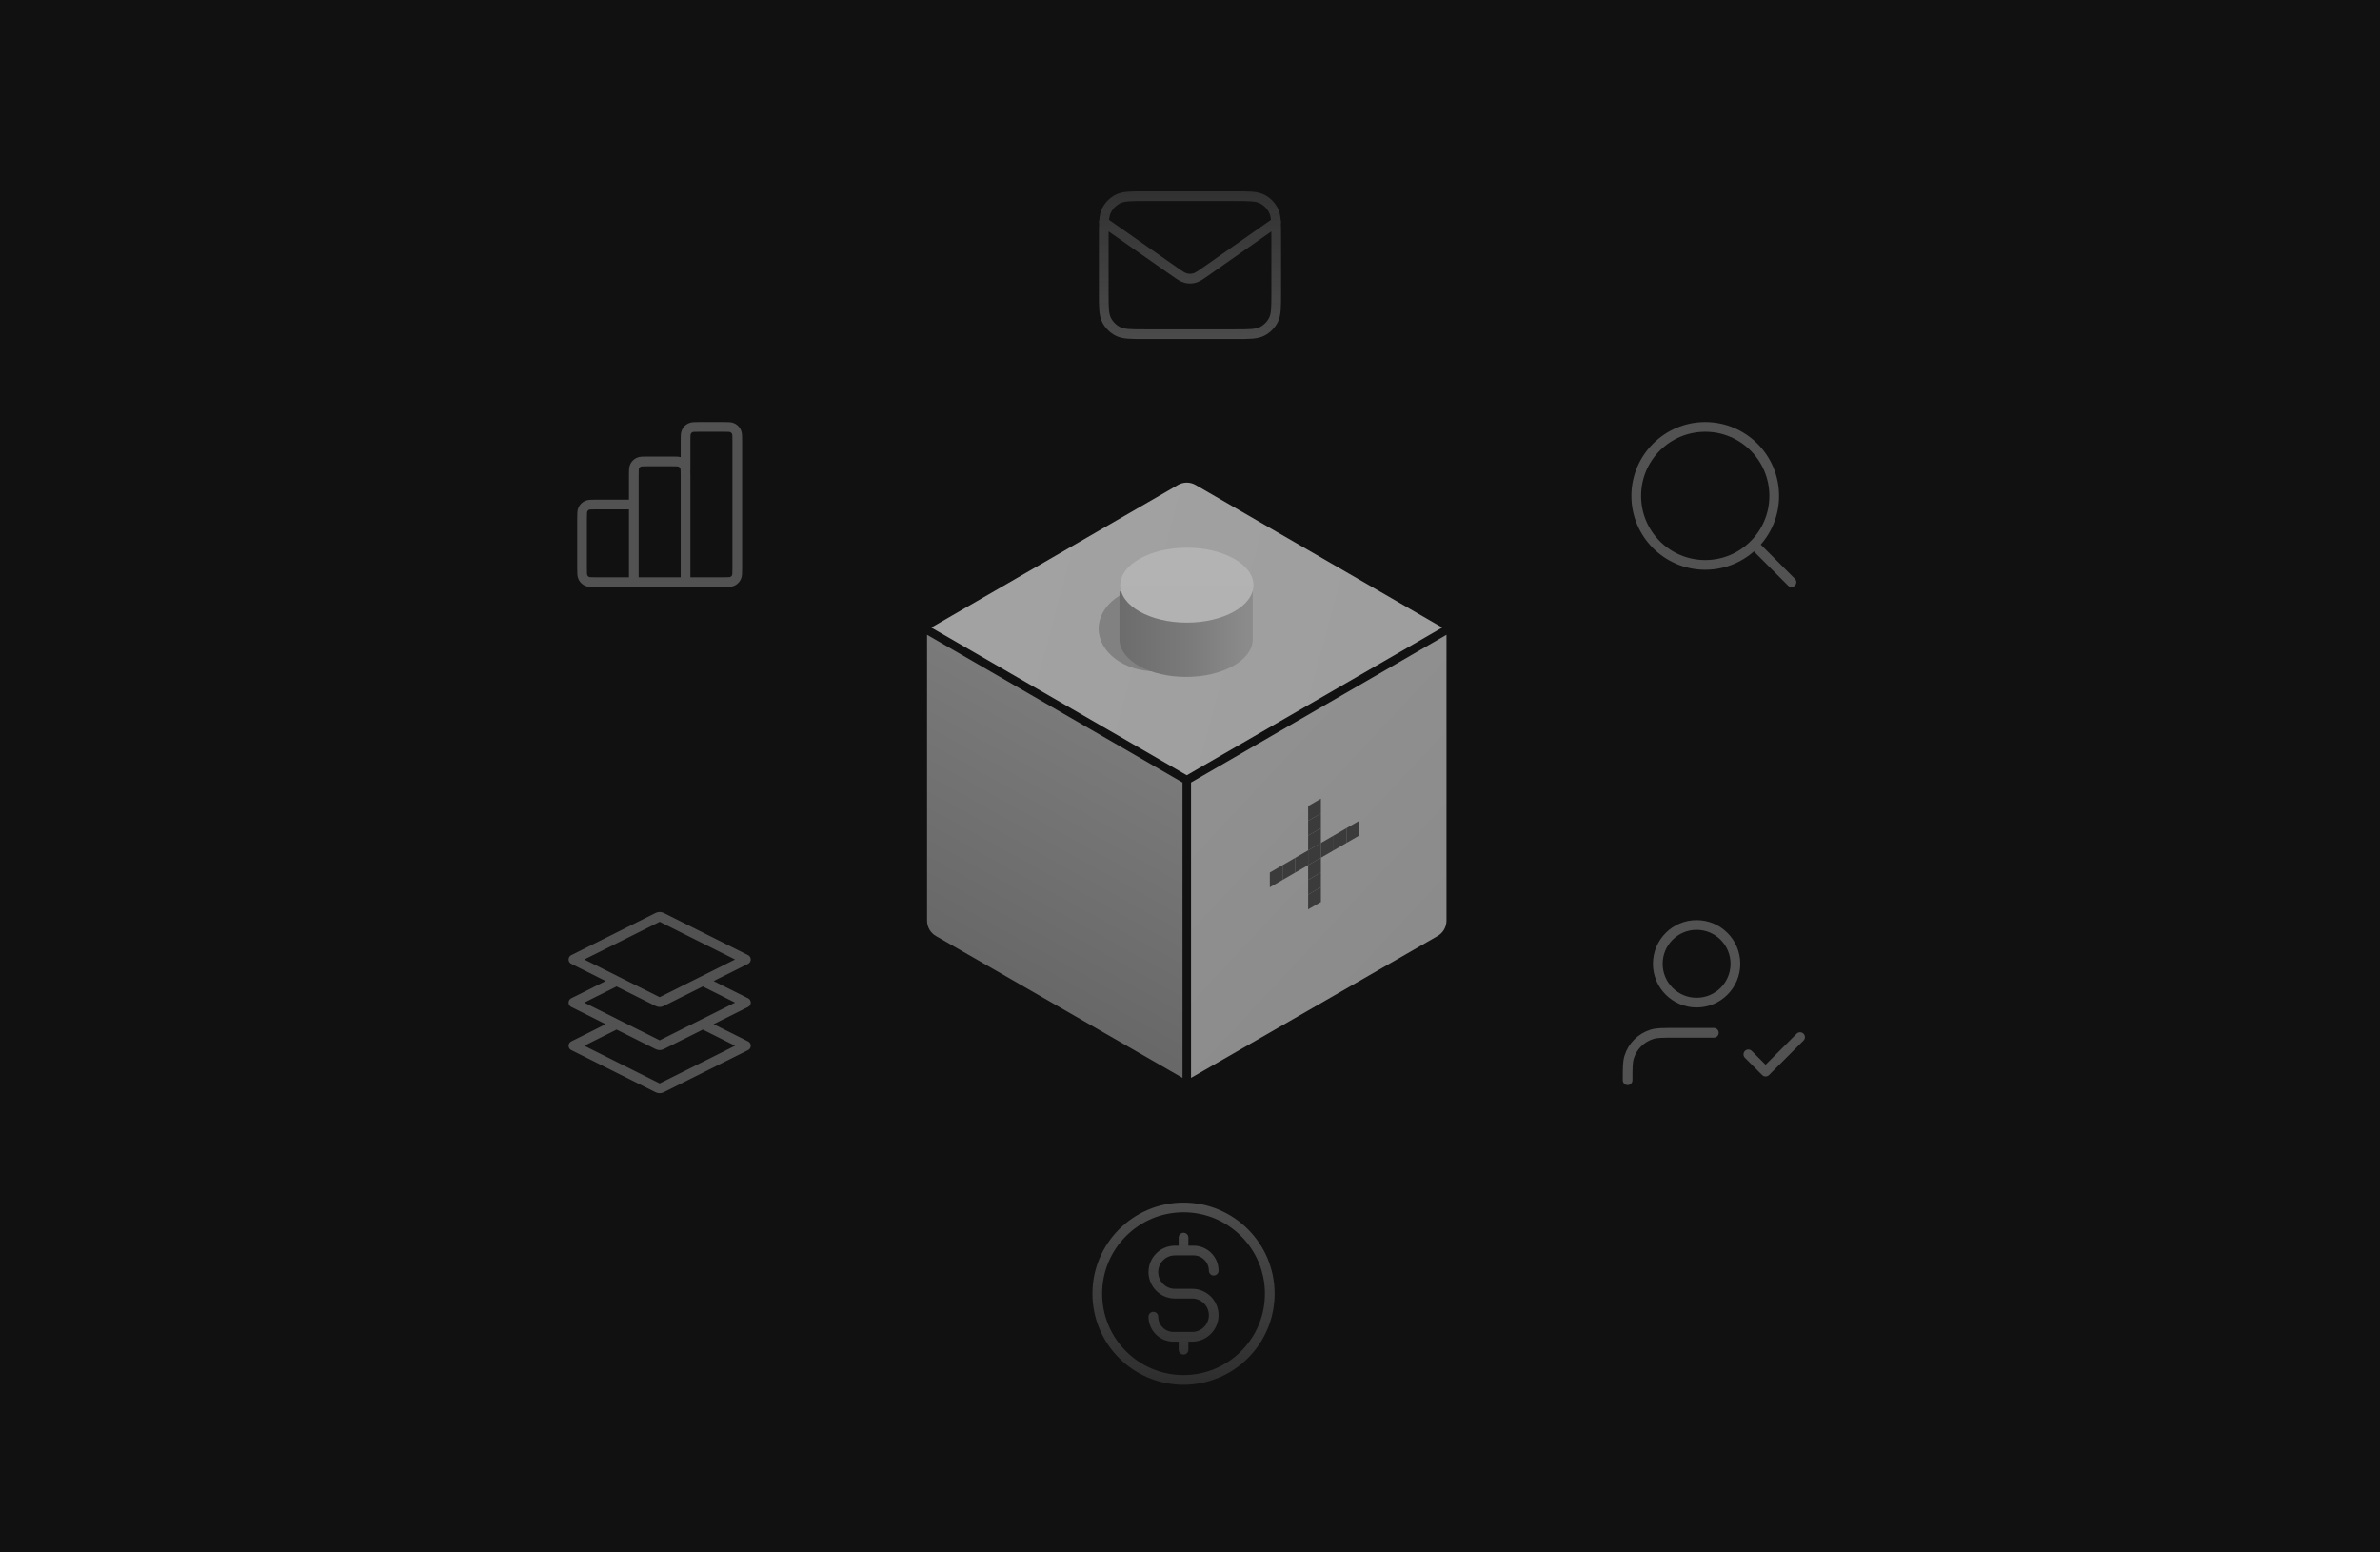<svg width="368" height="240" viewBox="0 0 368 240" fill="none" xmlns="http://www.w3.org/2000/svg">
<g clip-path="url(#clip0_1090_19282)">
<rect width="368" height="240" fill="#111111"/>
<g filter="url(#filter0_i_1090_19282)">
<path d="M183.5 120.31L144.001 97.477V141.667C144.001 142.651 144.526 143.56 145.379 144.05L183.5 165.975V120.31Z" fill="url(#paint0_linear_1090_19282)"/>
</g>
<g filter="url(#filter1_i_1090_19282)">
<path d="M183.5 120.31L222.999 97.477V141.667C222.999 142.651 222.474 143.56 221.621 144.05L183.5 165.975V120.31Z" fill="url(#paint1_linear_1090_19282)"/>
</g>
<g filter="url(#filter2_i_1090_19282)">
<path d="M223 97.476L184.876 75.439C184.025 74.947 182.976 74.947 182.125 75.439L144.001 97.476L183.501 120.309L223 97.476Z" fill="url(#paint2_linear_1090_19282)"/>
</g>
<g style="mix-blend-mode:plus-darker" filter="url(#filter3_f_1090_19282)">
<ellipse cx="8.816" cy="6.597" rx="8.816" ry="6.597" transform="matrix(-1 0 0 1 187.504 90.593)" fill="black" fill-opacity="0.2"/>
</g>
<g filter="url(#filter4_i_1090_19282)">
<path fill-rule="evenodd" clip-rule="evenodd" d="M173.215 91.676H193.809V99.09V99.296H193.802C193.609 102.397 189.076 104.879 183.512 104.879C177.948 104.879 173.414 102.397 173.222 99.296H173.215V99.09V91.676Z" fill="url(#paint3_linear_1090_19282)"/>
</g>
<g filter="url(#filter5_i_1090_19282)">
<ellipse cx="10.297" cy="5.789" rx="10.297" ry="5.789" transform="matrix(-1 0 0 1 193.809 85.773)" fill="url(#paint4_linear_1090_19282)"/>
</g>
<rect width="2.281" height="2.281" transform="matrix(-0.866 0.501 0 1 204.24 130.321)" fill="#3B3B3B"/>
<rect width="2.281" height="2.281" transform="matrix(-0.866 0.501 0 1 204.24 137.165)" fill="#3B3B3B"/>
<rect width="2.281" height="2.281" transform="matrix(-0.866 0.501 0 1 204.24 132.602)" fill="#3B3B3B"/>
<rect width="2.281" height="2.281" transform="matrix(-0.866 0.501 0 1 204.24 134.884)" fill="#3B3B3B"/>
<rect width="2.281" height="2.281" transform="matrix(-0.866 0.501 0 1 206.215 129.178)" fill="#3B3B3B"/>
<rect width="2.281" height="2.281" transform="matrix(-0.866 0.501 0 1 198.316 133.749)" fill="#3B3B3B"/>
<rect width="2.281" height="2.281" transform="matrix(-0.866 0.501 0 1 210.164 126.893)" fill="#3B3B3B"/>
<rect width="2.281" height="2.281" transform="matrix(-0.866 0.501 0 1 202.266 131.464)" fill="#3B3B3B"/>
<rect width="2.281" height="2.281" transform="matrix(-0.866 0.501 0 1 208.189 128.036)" fill="#3B3B3B"/>
<rect width="2.281" height="2.281" transform="matrix(-0.866 0.501 0 1 200.291 132.606)" fill="#3B3B3B"/>
<rect width="2.281" height="2.281" transform="matrix(-0.866 0.501 0 1 204.24 123.477)" fill="#3B3B3B"/>
<rect width="2.281" height="2.281" transform="matrix(-0.866 0.501 0 1 204.24 125.758)" fill="#3B3B3B"/>
<rect width="2.281" height="2.281" transform="matrix(-0.866 0.501 0 1 204.24 128.04)" fill="#3B3B3B"/>
<path d="M277 90L271.2 84.2M274.333 76.667C274.333 82.558 269.558 87.333 263.667 87.333C257.776 87.333 253 82.558 253 76.667C253 70.776 257.776 66 263.667 66C269.558 66 274.333 70.776 274.333 76.667Z" stroke="#525252" stroke-width="1.5" stroke-linecap="round" stroke-linejoin="round"/>
<path d="M98 78H92.133C91.387 78 91.013 78 90.728 78.145C90.477 78.273 90.273 78.477 90.145 78.728C90 79.013 90 79.387 90 80.133V87.867C90 88.613 90 88.987 90.145 89.272C90.273 89.523 90.477 89.727 90.728 89.855C91.013 90 91.387 90 92.133 90H98M98 90H106M98 90L98 73.467C98 72.72 98 72.347 98.145 72.061C98.273 71.811 98.477 71.606 98.728 71.479C99.013 71.333 99.387 71.333 100.133 71.333H103.867C104.613 71.333 104.987 71.333 105.272 71.479C105.523 71.606 105.727 71.811 105.855 72.061C106 72.347 106 72.72 106 73.467V90M106 90H111.867C112.613 90 112.987 90 113.272 89.855C113.523 89.727 113.727 89.523 113.855 89.272C114 88.987 114 88.613 114 87.867V68.133C114 67.387 114 67.013 113.855 66.728C113.727 66.477 113.523 66.273 113.272 66.145C112.987 66 112.613 66 111.867 66H108.133C107.387 66 107.013 66 106.728 66.145C106.477 66.273 106.273 66.477 106.145 66.728C106 67.013 106 67.387 106 68.133V72.667" stroke="#525252" stroke-width="1.5" stroke-linecap="round" stroke-linejoin="round"/>
<path d="M264.999 159.667H258.999C257.139 159.667 256.208 159.667 255.451 159.896C253.747 160.413 252.413 161.747 251.896 163.452C251.666 164.209 251.666 165.139 251.666 167M270.333 163L272.999 165.667L278.333 160.333M268.333 149C268.333 152.314 265.646 155 262.333 155C259.019 155 256.333 152.314 256.333 149C256.333 145.686 259.019 143 262.333 143C265.646 143 268.333 145.686 268.333 149Z" stroke="#525252" stroke-width="1.5" stroke-linecap="round" stroke-linejoin="round"/>
<path d="M170.666 34.333L181.553 41.954C182.434 42.571 182.875 42.88 183.354 42.999C183.778 43.105 184.221 43.105 184.644 42.999C185.124 42.88 185.565 42.571 186.446 41.954L197.333 34.333M177.066 51.667H190.933C193.173 51.667 194.293 51.667 195.149 51.231C195.901 50.847 196.513 50.235 196.897 49.483C197.333 48.627 197.333 47.507 197.333 45.267V36.733C197.333 34.493 197.333 33.373 196.897 32.517C196.513 31.765 195.901 31.153 195.149 30.769C194.293 30.333 193.173 30.333 190.933 30.333H177.066C174.826 30.333 173.706 30.333 172.85 30.769C172.097 31.153 171.485 31.765 171.102 32.517C170.666 33.373 170.666 34.493 170.666 36.733V45.267C170.666 47.507 170.666 48.627 171.102 49.483C171.485 50.235 172.097 50.847 172.85 51.231C173.706 51.667 174.826 51.667 177.066 51.667Z" stroke="#525252" stroke-width="1.5" stroke-linecap="round" stroke-linejoin="round"/>
<path d="M178.333 203.556C178.333 205.274 179.726 206.667 181.444 206.667H184.333C186.174 206.667 187.666 205.174 187.666 203.333C187.666 201.492 186.174 200 184.333 200H181.666C179.825 200 178.333 198.508 178.333 196.667C178.333 194.826 179.825 193.333 181.666 193.333H184.555C186.273 193.333 187.666 194.726 187.666 196.445M182.999 191.333V193.333M182.999 206.667V208.667M196.333 200C196.333 207.364 190.363 213.333 182.999 213.333C175.636 213.333 169.666 207.364 169.666 200C169.666 192.636 175.636 186.667 182.999 186.667C190.363 186.667 196.333 192.636 196.333 200Z" stroke="#525252" stroke-width="1.5" stroke-linecap="round" stroke-linejoin="round"/>
<path d="M95.333 151.667L88.666 155L101.522 161.428C101.697 161.516 101.785 161.559 101.876 161.577C101.958 161.592 102.041 161.592 102.122 161.577C102.214 161.559 102.301 161.516 102.476 161.428L115.333 155L108.666 151.667M95.333 158.333L88.666 161.667L101.522 168.095C101.697 168.182 101.785 168.226 101.876 168.243C101.958 168.258 102.041 168.258 102.122 168.243C102.214 168.226 102.301 168.182 102.476 168.095L115.333 161.667L108.666 158.333M88.666 148.333L101.522 141.905C101.697 141.818 101.785 141.774 101.876 141.757C101.958 141.742 102.041 141.742 102.122 141.757C102.214 141.774 102.301 141.818 102.476 141.905L115.333 148.333L102.476 154.761C102.301 154.849 102.214 154.893 102.122 154.91C102.041 154.925 101.958 154.925 101.876 154.91C101.785 154.893 101.697 154.849 101.522 154.761L88.666 148.333Z" stroke="#525252" stroke-width="1.5" stroke-linecap="round" stroke-linejoin="round"/>
<rect width="368" height="59" fill="url(#paint5_linear_1090_19282)"/>
<rect width="368" height="59" transform="matrix(1 0 0 -1 0 240)" fill="url(#paint6_linear_1090_19282)"/>
</g>
<defs>
<filter id="filter0_i_1090_19282" x="143.341" y="97.477" width="40.159" height="69.157" filterUnits="userSpaceOnUse" color-interpolation-filters="sRGB">
<feFlood flood-opacity="0" result="BackgroundImageFix"/>
<feBlend mode="normal" in="SourceGraphic" in2="BackgroundImageFix" result="shape"/>
<feColorMatrix in="SourceAlpha" type="matrix" values="0 0 0 0 0 0 0 0 0 0 0 0 0 0 0 0 0 0 127 0" result="hardAlpha"/>
<feOffset dx="-0.659" dy="0.659"/>
<feGaussianBlur stdDeviation="0.549"/>
<feComposite in2="hardAlpha" operator="arithmetic" k2="-1" k3="1"/>
<feColorMatrix type="matrix" values="0 0 0 0 1 0 0 0 0 1 0 0 0 0 1 0 0 0 0.3 0"/>
<feBlend mode="normal" in2="shape" result="effect1_innerShadow_1090_19282"/>
</filter>
<filter id="filter1_i_1090_19282" x="183.5" y="97.477" width="40.159" height="69.157" filterUnits="userSpaceOnUse" color-interpolation-filters="sRGB">
<feFlood flood-opacity="0" result="BackgroundImageFix"/>
<feBlend mode="normal" in="SourceGraphic" in2="BackgroundImageFix" result="shape"/>
<feColorMatrix in="SourceAlpha" type="matrix" values="0 0 0 0 0 0 0 0 0 0 0 0 0 0 0 0 0 0 127 0" result="hardAlpha"/>
<feOffset dx="0.659" dy="0.659"/>
<feGaussianBlur stdDeviation="0.549"/>
<feComposite in2="hardAlpha" operator="arithmetic" k2="-1" k3="1"/>
<feColorMatrix type="matrix" values="0 0 0 0 1 0 0 0 0 1 0 0 0 0 1 0 0 0 0.3 0"/>
<feBlend mode="normal" in2="shape" result="effect1_innerShadow_1090_19282"/>
</filter>
<filter id="filter2_i_1090_19282" x="144.002" y="74.612" width="78.998" height="45.697" filterUnits="userSpaceOnUse" color-interpolation-filters="sRGB">
<feFlood flood-opacity="0" result="BackgroundImageFix"/>
<feBlend mode="normal" in="SourceGraphic" in2="BackgroundImageFix" result="shape"/>
<feColorMatrix in="SourceAlpha" type="matrix" values="0 0 0 0 0 0 0 0 0 0 0 0 0 0 0 0 0 0 127 0" result="hardAlpha"/>
<feOffset dy="-0.458"/>
<feGaussianBlur stdDeviation="0.229"/>
<feComposite in2="hardAlpha" operator="arithmetic" k2="-1" k3="1"/>
<feColorMatrix type="matrix" values="0 0 0 0 1 0 0 0 0 1 0 0 0 0 1 0 0 0 0.3 0"/>
<feBlend mode="normal" in2="shape" result="effect1_innerShadow_1090_19282"/>
</filter>
<filter id="filter3_f_1090_19282" x="167.96" y="88.68" width="21.456" height="17.02" filterUnits="userSpaceOnUse" color-interpolation-filters="sRGB">
<feFlood flood-opacity="0" result="BackgroundImageFix"/>
<feBlend mode="normal" in="SourceGraphic" in2="BackgroundImageFix" result="shape"/>
<feGaussianBlur stdDeviation="0.956" result="effect1_foregroundBlur_1090_19282"/>
</filter>
<filter id="filter4_i_1090_19282" x="173.215" y="91.676" width="20.594" height="13.203" filterUnits="userSpaceOnUse" color-interpolation-filters="sRGB">
<feFlood flood-opacity="0" result="BackgroundImageFix"/>
<feBlend mode="normal" in="SourceGraphic" in2="BackgroundImageFix" result="shape"/>
<feColorMatrix in="SourceAlpha" type="matrix" values="0 0 0 0 0 0 0 0 0 0 0 0 0 0 0 0 0 0 127 0" result="hardAlpha"/>
<feOffset dx="-0.115" dy="-0.229"/>
<feComposite in2="hardAlpha" operator="arithmetic" k2="-1" k3="1"/>
<feColorMatrix type="matrix" values="0 0 0 0 0 0 0 0 0 0 0 0 0 0 0 0 0 0 0.25 0"/>
<feBlend mode="normal" in2="shape" result="effect1_innerShadow_1090_19282"/>
</filter>
<filter id="filter5_i_1090_19282" x="173.215" y="84.676" width="20.594" height="12.675" filterUnits="userSpaceOnUse" color-interpolation-filters="sRGB">
<feFlood flood-opacity="0" result="BackgroundImageFix"/>
<feBlend mode="normal" in="SourceGraphic" in2="BackgroundImageFix" result="shape"/>
<feColorMatrix in="SourceAlpha" type="matrix" values="0 0 0 0 0 0 0 0 0 0 0 0 0 0 0 0 0 0 127 0" result="hardAlpha"/>
<feOffset dy="-1.098"/>
<feGaussianBlur stdDeviation="0.549"/>
<feComposite in2="hardAlpha" operator="arithmetic" k2="-1" k3="1"/>
<feColorMatrix type="matrix" values="0 0 0 0 1 0 0 0 0 1 0 0 0 0 1 0 0 0 0.25 0"/>
<feBlend mode="normal" in2="shape" result="effect1_innerShadow_1090_19282"/>
</filter>
<linearGradient id="paint0_linear_1090_19282" x1="173.654" y1="111.704" x2="150.335" y2="153.885" gradientUnits="userSpaceOnUse">
<stop stop-color="#7B7B7B"/>
<stop offset="1" stop-color="#656565"/>
</linearGradient>
<linearGradient id="paint1_linear_1090_19282" x1="189.605" y1="108.959" x2="234.004" y2="150.638" gradientUnits="userSpaceOnUse">
<stop stop-color="#919191"/>
<stop offset="1" stop-color="#898989"/>
</linearGradient>
<linearGradient id="paint2_linear_1090_19282" x1="217.67" y1="77.865" x2="164.583" y2="63.578" gradientUnits="userSpaceOnUse">
<stop stop-color="#9E9E9E"/>
<stop offset="1" stop-color="#A2A2A2"/>
</linearGradient>
<linearGradient id="paint3_linear_1090_19282" x1="192.858" y1="98.424" x2="173.132" y2="98.424" gradientUnits="userSpaceOnUse">
<stop stop-color="#8B8B8B"/>
<stop offset="0.462" stop-color="#797A79"/>
<stop offset="1" stop-color="#6C6C6C"/>
</linearGradient>
<linearGradient id="paint4_linear_1090_19282" x1="10.297" y1="0" x2="10.297" y2="11.577" gradientUnits="userSpaceOnUse">
<stop stop-color="#B3B3B3"/>
<stop offset="1" stop-color="#B3B2B2"/>
</linearGradient>
<linearGradient id="paint5_linear_1090_19282" x1="184" y1="0" x2="184" y2="59" gradientUnits="userSpaceOnUse">
<stop stop-color="#111111"/>
<stop offset="1" stop-color="#111111" stop-opacity="0"/>
</linearGradient>
<linearGradient id="paint6_linear_1090_19282" x1="184" y1="0" x2="184" y2="59" gradientUnits="userSpaceOnUse">
<stop stop-color="#111111"/>
<stop offset="1" stop-color="#111111" stop-opacity="0"/>
</linearGradient>
<clipPath id="clip0_1090_19282">
<rect width="368" height="240" fill="white"/>
</clipPath>
</defs>
</svg>
